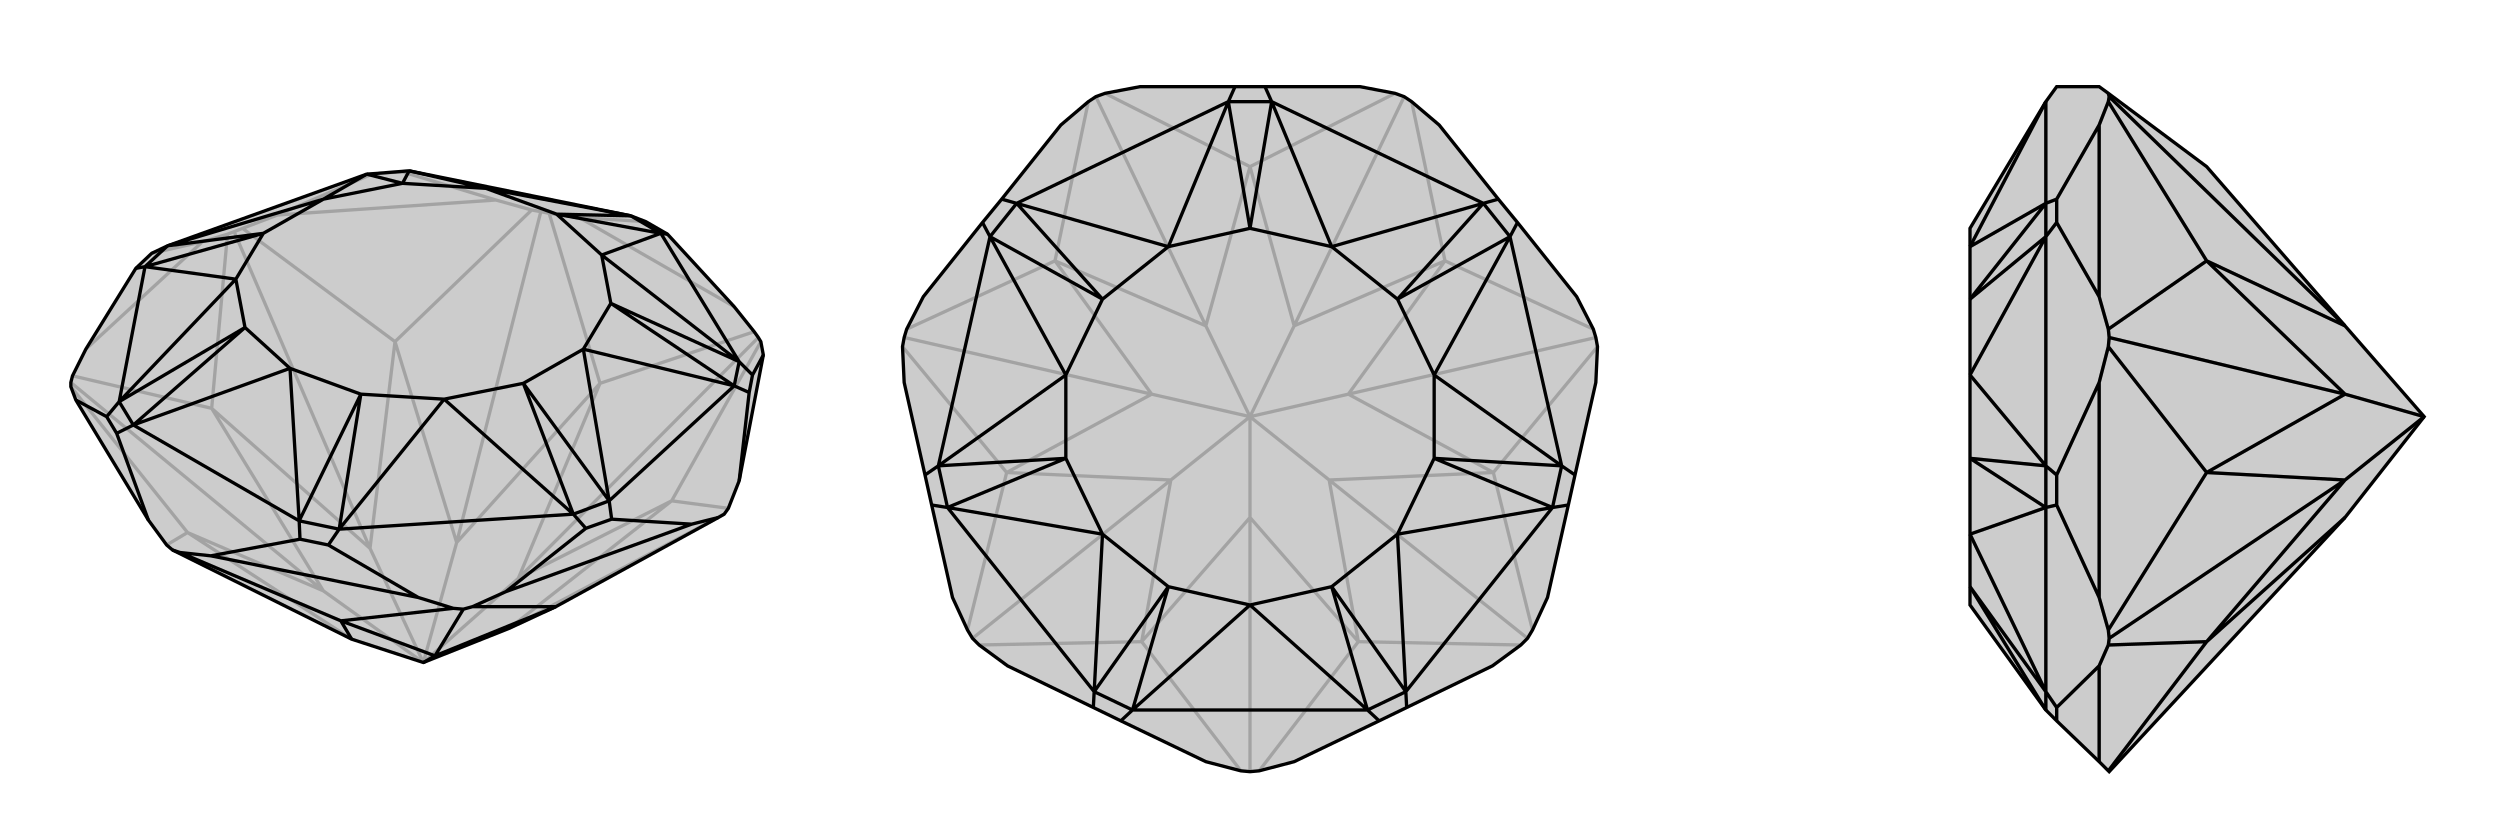 <svg xmlns="http://www.w3.org/2000/svg" viewBox="0 0 3000 1000">
    <g stroke="currentColor" stroke-width="4" fill="none" transform="translate(8 -39)">
        <path fill="currentColor" stroke="none" fill-opacity=".2" d="M432,248L483,244L749,298L767,305L793,320L873,407L897,437L902,444L905,449L908,465L879,616L866,649L861,656L854,660L659,767L603,793L500,834L414,806L199,699L192,693L170,663L83,519L77,503L77,498L79,490L95,458L155,361L174,343L193,334z" />
<path stroke-opacity=".2" d="M432,248L438,248M483,244L474,245M767,305L687,300M438,248L325,297M474,245L587,279M438,248L474,245M174,343L235,329M687,300L651,295M687,300L873,407M325,297L283,313M587,279L630,291M325,297L587,279M235,329L265,320M95,458L235,329M897,437L712,499M651,295L641,293M651,295L712,499M630,291L641,293M630,291L466,449M641,293L540,690M283,313L273,317M283,313L466,449M265,320L273,317M265,320L246,529M273,317L436,697M79,490L246,529M77,503L217,678M77,498L380,748M192,693L217,678M866,649L798,640M861,656L603,793M905,449L798,640M902,444L614,733M712,499L614,733M712,499L540,690M466,449L540,690M466,449L436,697M540,690L500,834M246,529L436,697M246,529L380,748M436,697L500,834M217,678L380,748M217,678L414,806M380,748L500,834M798,640L603,793M798,640L614,733M614,733L500,834" />
<path d="M432,248L483,244L749,298L767,305L793,320L873,407L897,437L902,444L905,449L908,465L879,616L866,649L861,656L854,660L659,767L603,793L500,834L414,806L199,699L192,693L170,663L83,519L77,503L77,498L79,490L95,458L155,361L174,343L193,334z" />
<path d="M152,549L351,664M135,521L166,359M785,319L879,473M873,502L723,640M680,656L399,674M152,549L132,559M135,521L120,539M166,359L155,361M785,319L793,320M879,473L895,489M873,502L891,510M723,640L726,662M680,656L695,673M351,664L352,686M399,674L386,693M152,549L135,521M166,359L193,334M749,298L785,319M879,473L873,502M723,640L680,656M351,664L399,674M351,664L340,481M351,664L425,512M152,549L340,481M152,549L286,432M135,521L275,374M135,521L286,432M166,359L275,374M166,359L308,319M193,334L380,278M193,334L308,319M432,248L380,278M432,248L475,259M483,244L575,265M483,244L475,259M749,298L575,265M749,298L660,296M785,319L714,345M785,319L660,296M879,473L714,345M879,473L725,403M873,502L692,458M873,502L725,403M723,640L692,458M723,640L620,499M680,656L525,518M680,656L620,499M399,674L525,518M399,674L425,512M340,481L425,512M340,481L286,432M286,432L275,374M275,374L308,319M308,319L380,278M380,278L475,259M475,259L575,265M575,265L660,296M660,296L714,345M714,345L725,403M725,403L692,458M692,458L620,499M620,499L525,518M425,512L525,518M132,559L170,663M120,539L83,519M132,559L120,539M352,686L245,706M386,693L494,756M352,686L386,693M726,662L822,668M695,673L599,749M726,662L695,673M895,489L908,465M891,510L879,616M895,489L891,510M245,706L208,702M494,756L536,769M245,706L494,756M822,668L854,660M599,749L559,767M822,668L599,749M208,702L199,699M208,702L401,784M536,769L548,770M536,769L401,784M559,767L548,770M559,767L659,767M548,770L514,826M401,784L414,806M401,784L514,826M659,767L514,826M500,834L514,826" />
    </g>
    <g stroke="currentColor" stroke-width="4" fill="none" transform="translate(1000 0)">
        <path fill="currentColor" stroke="none" fill-opacity=".2" d="M518,104L632,104L674,112L685,116L694,122L727,150L798,239L821,267L892,356L912,395L915,405L917,416L915,459L890,570L882,606L857,717L839,756L833,766L825,774L791,799L688,849L655,865L553,914L511,925L500,926L489,925L447,914L345,865L312,849L209,799L175,774L167,766L161,756L143,717L118,606L110,570L85,459L83,416L85,405L88,395L108,356L179,267L202,239L273,150L306,122L315,116L326,112L368,104L482,104z" />
<path stroke-opacity=".2" d="M674,112L500,200M326,112L500,200M306,122L266,313M315,116L447,391M88,395L266,313M83,416L208,567M85,405L382,473M161,756L208,567M175,774L370,770M167,766L405,576M489,925L370,770M511,925L630,770M500,926L500,621M825,774L630,770M839,756L792,567M833,766L595,576M917,416L792,567M912,395L734,313M915,405L618,473M694,122L734,313M685,116L553,391M500,200L553,391M500,200L447,391M266,313L447,391M266,313L382,473M447,391L500,500M208,567L382,473M208,567L405,576M382,473L500,500M370,770L405,576M370,770L500,621M405,576L500,500M630,770L500,621M630,770L595,576M500,500L500,621M792,567L595,576M792,567L618,473M500,500L595,576M734,313L618,473M734,313L553,391M553,391L500,500M500,500L618,473" />
<path d="M518,104L632,104L674,112L685,116L694,122L727,150L798,239L821,267L892,356L912,395L915,405L917,416L915,459L890,570L882,606L857,717L839,756L833,766L825,774L791,799L688,849L655,865L553,914L511,925L500,926L489,925L447,914L345,865L312,849L209,799L175,774L167,766L161,756L143,717L118,606L110,570L85,459L83,416L85,405L88,395L108,356L179,267L202,239L273,150L306,122L315,116L326,112L368,104L482,104z" />
<path d="M359,852L641,852M313,830L137,609M126,559L188,284M220,244L474,122M526,122L780,244M812,284L874,559M863,609L687,830M359,852L345,865M313,830L312,849M137,609L118,606M126,559L110,570M188,284L179,267M220,244L202,239M474,122L482,104M526,122L518,104M780,244L798,239M812,284L821,267M874,559L890,570M863,609L882,606M641,852L655,865M687,830L688,849M359,852L313,830M137,609L126,559M188,284L220,244M474,122L526,122M780,244L812,284M874,559L863,609M641,852L687,830M641,852L500,726M641,852L598,704M359,852L500,726M359,852L402,704M313,830L323,641M313,830L402,704M137,609L323,641M137,609L279,550M126,559L279,450M126,559L279,550M188,284L279,450M188,284L323,359M220,244L402,296M220,244L323,359M474,122L402,296M474,122L500,274M526,122L598,296M526,122L500,274M780,244L598,296M780,244L677,359M812,284L721,450M812,284L677,359M874,559L721,450M874,559L721,550M863,609L677,641M863,609L721,550M687,830L677,641M687,830L598,704M500,726L598,704M500,726L402,704M402,704L323,641M323,641L279,550M279,550L279,450M279,450L323,359M323,359L402,296M402,296L500,274M500,274L598,296M598,296L677,359M677,359L721,450M721,450L721,550M721,550L677,641M598,704L677,641" />
    </g>
    <g stroke="currentColor" stroke-width="4" fill="none" transform="translate(2000 0)">
        <path fill="currentColor" stroke="none" fill-opacity=".2" d="M364,274L364,296L364,359L364,450L364,550L364,641L364,704L364,726L455,852L468,865L519,914L530,925L531,926L814,621L909,500L814,391L648,200L530,112L519,104L468,104L455,122z" />
<path stroke-opacity=".2" d="M455,830L455,609M455,559L455,284M455,244L455,122M455,830L468,849M455,609L468,606M455,559L468,570M455,284L468,267M455,244L468,239M455,852L455,830M455,609L455,559M455,284L455,244M455,852L364,704M455,830L364,641M455,830L364,704M455,609L364,641M455,609L364,550M455,559L364,450M455,559L364,550M455,284L364,450M455,284L364,359M455,244L364,296M455,244L364,359M455,122L364,296M468,267L519,356M468,239L519,150M468,267L468,239M468,606L519,717M468,570L519,459M468,606L468,570M468,849L519,799M468,865L468,849M519,356L530,395M519,150L530,122M519,356L519,150M519,717L530,756M519,459L530,416M519,717L519,459M519,799L530,774M519,914L519,799M530,112L531,116M530,122L531,116M530,122L648,313M531,116L814,391M530,395L531,405M530,395L648,313M530,416L531,405M530,416L648,567M531,405L814,473M530,756L531,766M530,756L648,567M530,774L531,766M530,774L648,770M531,766L814,576M530,925L648,770M648,313L814,391M648,313L814,473M648,567L814,473M648,567L814,576M814,473L909,500M648,770L814,576M648,770L814,621M814,576L909,500" />
<path d="M364,274L364,296L364,359L364,450L364,550L364,641L364,704L364,726L455,852L468,865L519,914L530,925L531,926L814,621L909,500L814,391L648,200L530,112L519,104L468,104L455,122z" />
<path d="M455,122L455,244M455,284L455,559M455,609L455,830M455,244L468,239M455,284L468,267M455,559L468,570M455,609L468,606M455,830L468,849M455,244L455,284M455,559L455,609M455,852L455,830M455,852L364,704M455,122L364,296M455,244L364,296M455,244L364,359M455,284L364,450M455,284L364,359M455,559L364,450M455,559L364,550M455,609L364,641M455,609L364,550M455,830L364,641M455,830L364,704M468,849L519,799M468,865L468,849M468,570L519,459M468,606L519,717M468,570L468,606M468,239L519,150M468,267L519,356M468,239L468,267M519,799L530,774M519,914L519,799M519,459L530,416M519,717L530,756M519,459L519,717M519,150L530,122M519,356L530,395M519,150L519,356M530,112L531,116M530,925L648,770M530,774L531,766M530,774L648,770M530,756L531,766M530,756L648,567M531,766L814,576M530,416L531,405M530,416L648,567M530,395L531,405M530,395L648,313M531,405L814,473M530,122L531,116M530,122L648,313M531,116L814,391M648,770L814,621M648,770L814,576M648,567L814,576M648,567L814,473M909,500L814,576M648,313L814,473M648,313L814,391M909,500L814,473" />
    </g>
</svg>
